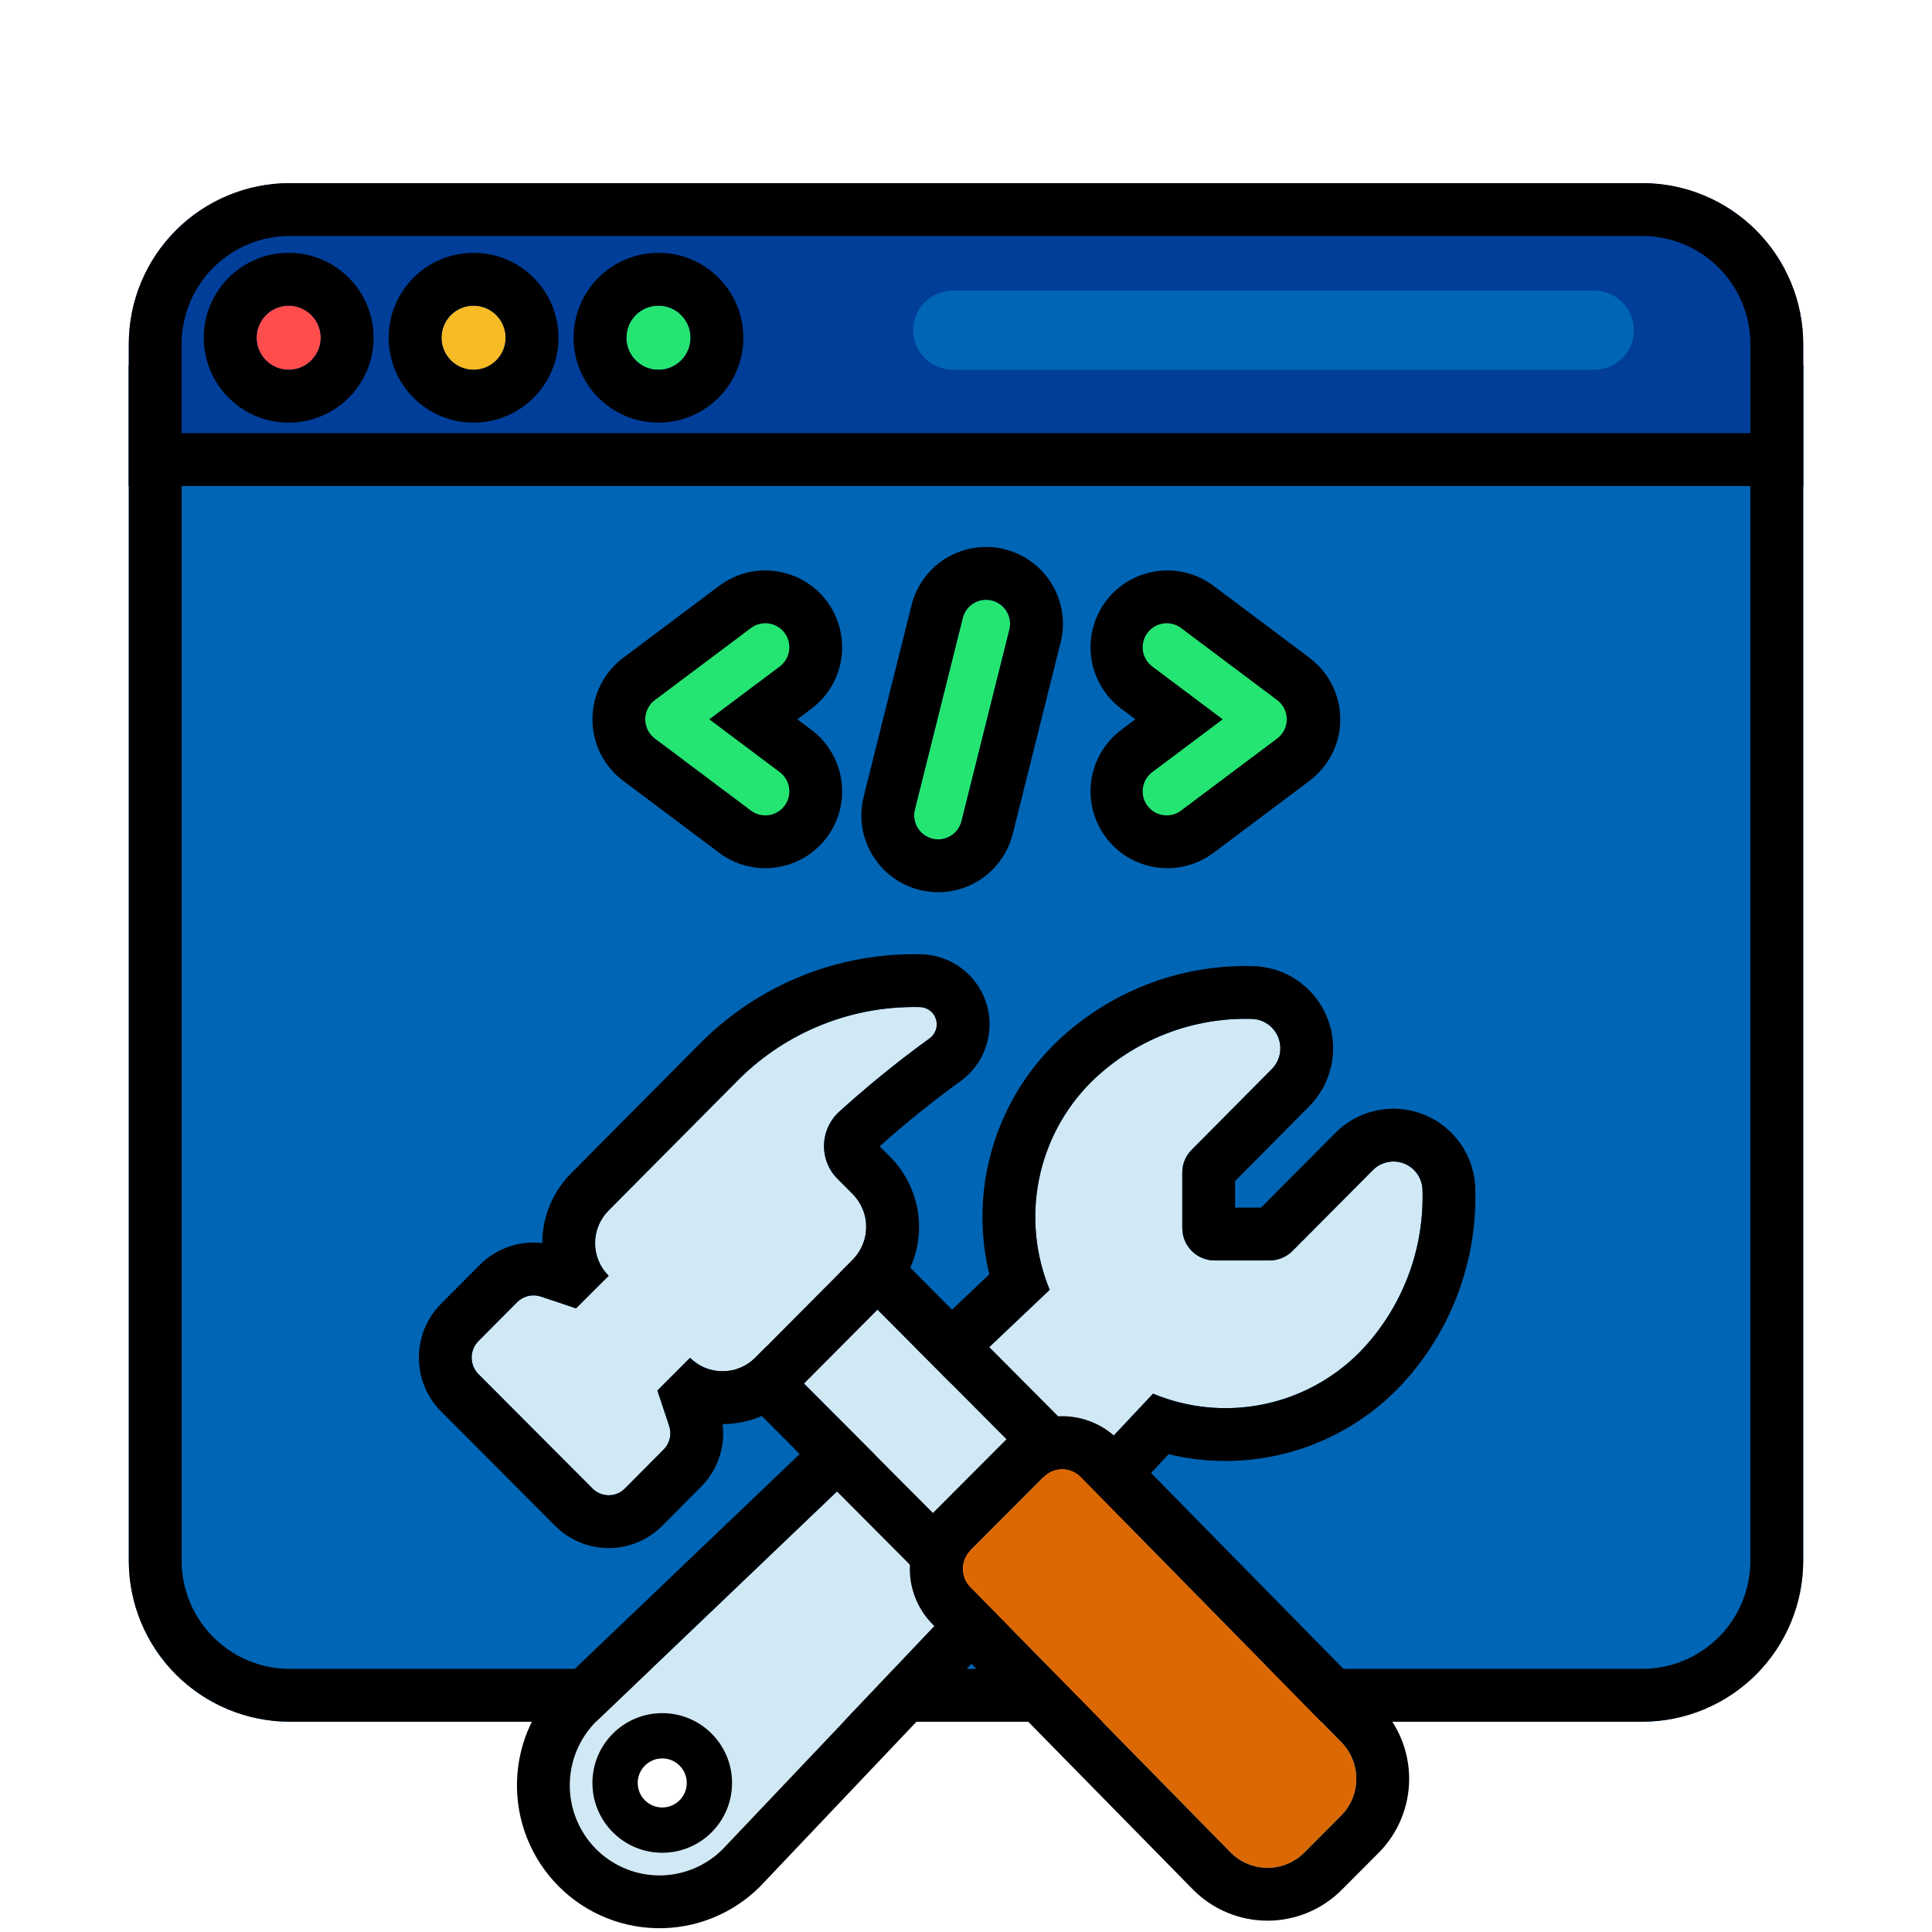 <svg fill="none" height="512" viewBox="0 0 512 512" width="512" xmlns="http://www.w3.org/2000/svg"><path d="m0 0h512v512h-512z" fill="#fff"/><path d="m477.866 96.8v316.8c0 11.316-4.495 22.168-12.497 30.17-8.001 8.001-18.854 12.497-30.17 12.497h-358.399c-11.316 0-22.168-4.496-30.17-12.497-8.002-8.002-12.497-18.854-12.497-30.17v-316.8l8.533-8.533h426.667z" fill="#0065b5"/><path clip-rule="evenodd" d="m463.534 102.267h-415.069l-.332.332v311.001c0 7.603 3.02 14.894 8.396 20.27 5.376 5.376 12.668 8.397 20.27 8.397h358.399c7.603 0 14.895-3.021 20.271-8.397s8.396-12.667 8.396-20.27v-311.001zm14.332-5.467v316.8c0 11.316-4.495 22.168-12.497 30.17-8.001 8.001-18.854 12.497-30.17 12.497h-358.399c-11.316 0-22.168-4.496-30.17-12.497-8.002-8.002-12.497-18.854-12.497-30.17v-316.8l8.533-8.533h426.667z" fill="#000" fill-rule="evenodd"/><path d="m285.613 390.588 19.956-21.258c9.186 3.827 19.298 4.824 29.049 2.865 9.752-1.96 18.704-6.788 25.719-13.87 5.559-5.719 9.899-12.515 12.757-19.975 2.857-7.46 4.171-15.427 3.862-23.414-.118-1.485-.661-2.904-1.562-4.087-.902-1.183-2.124-2.079-3.52-2.581-1.396-.501-2.907-.587-4.351-.247-1.443.34-2.758 1.092-3.787 2.165l-21.215 21.321c-1.605 1.608-3.776 2.517-6.043 2.53h-14.605c-2.27-.002-4.446-.908-6.052-2.521-1.605-1.613-2.507-3.8-2.509-6.081v-14.68c-.008-1.13.211-2.25.644-3.293.432-1.044 1.07-1.989 1.874-2.779l21.215-21.378c1.07-1.083 1.8-2.457 2.1-3.953s.156-3.048-.414-4.462c-.57-1.415-1.54-2.63-2.791-3.495-1.251-.866-2.728-1.343-4.246-1.372-7.85-.219-15.663 1.152-22.974 4.032s-13.971 7.208-19.581 12.729c-7.05 7.047-11.856 16.041-13.806 25.839-1.951 9.798-.958 19.958 2.852 29.187l-25.747 24.415-18.382 17.336-75.14 71.771c-2.408 2.165-4.351 4.8-5.71 7.746-1.36 2.945-2.107 6.138-2.197 9.383-.089 3.246.481 6.475 1.676 9.492 1.194 3.016 2.989 5.756 5.274 8.052 2.284 2.296 5.011 4.1 8.013 5.301s6.217 1.774 9.447 1.685 6.408-.84 9.339-2.205c2.932-1.366 5.556-3.317 7.711-5.736l67.208-70.822z" fill="#d1e9f5"/><path clip-rule="evenodd" d="m360.337 358.325c-7.015 7.082-15.967 11.91-25.719 13.87-9.751 1.959-19.863.962-29.049-2.865l-45.892 48.898-67.208 70.822c-2.155 2.419-4.779 4.37-7.711 5.736-2.931 1.365-6.109 2.116-9.339 2.205s-6.445-.484-9.447-1.685-5.729-3.005-8.013-5.301c-2.285-2.296-4.08-5.036-5.274-8.052-1.195-3.017-1.765-6.246-1.676-9.492.09-3.245.837-6.438 2.197-9.383 1.359-2.946 3.302-5.581 5.71-7.746l75.14-71.771 18.382-17.336 25.747-24.415c-3.81-9.229-4.803-19.389-2.852-29.187 1.95-9.798 6.756-18.792 13.806-25.839 5.61-5.521 12.27-9.849 19.581-12.729s15.124-4.251 22.974-4.032c1.518.029 2.995.506 4.246 1.372 1.251.865 2.221 2.08 2.791 3.495.57 1.414.714 2.966.414 4.462s-1.03 2.87-2.1 3.953l-21.215 21.378c-.804.79-1.442 1.735-1.874 2.779-.433 1.043-.652 2.163-.644 3.293v14.68c.002 2.281.904 4.468 2.509 6.081 1.606 1.613 3.782 2.519 6.052 2.521h14.605c2.267-.013 4.438-.922 6.043-2.53l21.215-21.321c1.029-1.073 2.344-1.825 3.787-2.165 1.444-.34 2.955-.254 4.351.247 1.396.502 2.618 1.398 3.52 2.581.901 1.183 1.444 2.602 1.562 4.087.309 7.987-1.005 15.954-3.862 23.414-2.858 7.46-7.198 14.256-12.757 19.975zm-6.594-57.945-19.558 19.657h-6.873v-7.049l19.679-19.831.009-.009c2.998-3.032 5.036-6.874 5.872-11.045s.435-8.497-1.155-12.445-4.304-7.35-7.814-9.778c-3.491-2.415-7.616-3.756-11.865-3.853-9.723-.265-19.397 1.437-28.449 5.002-9.066 3.571-17.319 8.937-24.269 15.775l-.04.039-.039.039c-9.013 9.01-15.149 20.501-17.639 33.008-1.839 9.24-1.628 18.732.569 27.812l-19.339 18.338-.027.026-18.387 17.341-75.037 71.672c-3.744 3.409-6.764 7.534-8.886 12.131-2.155 4.668-3.339 9.726-3.481 14.865-.141 5.139.761 10.254 2.655 15.034 1.893 4.78 4.739 9.126 8.366 12.771 3.628 3.646 7.961 6.513 12.737 8.424s9.892 2.824 15.034 2.682c5.143-.143 10.2-1.337 14.863-3.509 4.589-2.137 8.699-5.176 12.089-8.931l67.102-70.71 25.961-27.666.002-.002 13.889-14.796c9.033 2.191 18.473 2.395 27.664.548 12.487-2.509 23.939-8.689 32.908-17.744l.045-.046.046-.047c6.885-7.082 12.257-15.495 15.792-24.726 3.536-9.229 5.161-19.084 4.778-28.963l-.011-.284-.022-.284c-.331-4.159-1.85-8.14-4.384-11.464-2.534-3.325-5.976-5.852-9.92-7.269-3.945-1.417-8.215-1.661-12.296-.699-4.027.949-7.692 3.029-10.569 5.986z" fill="#000" fill-rule="evenodd"/><path d="m157 472.5c0-10.217 8.283-18.5 18.5-18.5s18.5 8.283 18.5 18.5-8.283 18.5-18.5 18.5-18.5-8.283-18.5-18.5z" fill="#000"/><path d="m169 472.5c0-3.59 2.91-6.5 6.5-6.5s6.5 2.91 6.5 6.5-2.91 6.5-6.5 6.5-6.5-2.91-6.5-6.5z" fill="#fff"/><path d="m215.885 330.324 67.563 67.901-20.542 18.456-65.508-65.758z" fill="#d1e9f5"/><path clip-rule="evenodd" d="m215.361 309.948 88.402 88.845-41.391 37.189-84.235-84.557zm.524 20.376-18.487 20.599 65.508 65.758 20.542-18.456z" fill="#000" fill-rule="evenodd"/><path d="m246.274 275.232c-8.277 5.995-16.222 12.44-23.796 19.306-1.24 1.108-2.243 2.457-2.948 3.964s-1.098 3.142-1.154 4.806c-.057 1.664.223 3.322.824 4.874s1.51 2.966 2.671 4.156l4.137 4.147c2.273 2.307 3.548 5.419 3.548 8.662 0 3.242-1.275 6.354-3.548 8.661l-25.886 26.025c-2.289 2.285-5.389 3.567-8.619 3.567-3.231 0-6.33-1.282-8.62-3.567l-8.667 8.669 3.11 9.373c.367 1.066.428 2.214.177 3.314s-.805 2.107-1.598 2.907l-10.267 10.327c-.562.581-1.235 1.043-1.978 1.358-.743.316-1.542.478-2.349.478s-1.606-.162-2.35-.478c-.743-.315-1.415-.777-1.977-1.358l-30.217-30.297c-1.133-1.162-1.767-2.723-1.767-4.348s.634-3.186 1.767-4.348l10.275-10.327c.805-.811 1.821-1.381 2.931-1.646 1.111-.265 2.274-.214 3.357.146l9.33 3.131 8.647-8.633c-1.14-1.134-2.045-2.484-2.663-3.97-.618-1.487-.936-3.081-.936-4.692 0-1.61.318-3.204.936-4.691s1.523-2.836 2.663-3.97l34.478-34.721c6.299-6.269 13.797-11.198 22.042-14.492 8.246-3.294 17.07-4.884 25.944-4.676.966.018 1.902.343 2.672.929.77.585 1.335 1.4 1.613 2.328s.256 1.92-.065 2.834c-.32.914-.921 1.702-1.717 2.252z" fill="#d1e9f5"/><path clip-rule="evenodd" d="m235.249 267.242c-.685.073-1.369.157-2.051.252-5.256.729-10.418 2.092-15.371 4.071-8.245 3.294-15.743 8.223-22.042 14.492l-34.478 34.721c-1.14 1.134-2.045 2.483-2.663 3.97s-.936 3.081-.936 4.691c0 1.611.318 3.205.936 4.692.607 1.46 1.491 2.788 2.603 3.909.02.02.04.041.06.061l-8.647 8.633-9.33-3.131c-1.083-.36-2.246-.411-3.357-.146-1.11.265-2.126.835-2.931 1.646l-10.275 10.327c-1.133 1.162-1.767 2.723-1.767 4.348s.634 3.186 1.767 4.348l30.217 30.297c.562.581 1.234 1.043 1.977 1.358.744.316 1.543.478 2.35.478s1.606-.162 2.349-.478c.743-.315 1.416-.777 1.978-1.358l10.267-10.327c.793-.8 1.347-1.807 1.598-2.907s.19-2.248-.177-3.314l-3.11-9.373 8.667-8.669.002.002c2.29 2.283 5.388 3.565 8.618 3.565s6.33-1.282 8.619-3.567l25.886-26.025c2.273-2.307 3.548-5.419 3.548-8.661 0-3.243-1.275-6.355-3.548-8.662l-4.137-4.147c-1.161-1.19-2.07-2.604-2.671-4.156s-.881-3.21-.824-4.874c.056-1.664.449-3.299 1.154-4.806s1.708-2.856 2.948-3.964c5.201-4.715 10.577-9.231 16.115-13.54.405-.314.811-.628 1.218-.941 1.231-.947 2.47-1.884 3.717-2.811.016-.011.031-.022.046-.034.896-.665 1.796-1.325 2.7-1.98.796-.55 1.397-1.338 1.717-2.252.321-.914.343-1.906.065-2.834s-.843-1.743-1.613-2.328c-.77-.586-1.706-.911-2.672-.929-1.086-.026-2.172-.024-3.257.004-.091.002-.182.005-.273.008-1.67.05-3.335.164-4.992.341zm8.829-14.35c-10.756-.249-21.451 1.68-31.444 5.672-10 3.994-19.089 9.971-26.725 17.57l-.029.029-34.482 34.725c-2.433 2.43-4.364 5.314-5.682 8.488-1.324 3.185-2.006 6.599-2.008 10.047-2.323-.269-4.687-.132-6.983.416-3.644.869-6.97 2.737-9.608 5.39-.003.003-.006.005-.008.008l-10.317 10.37-.05.051c-3.685 3.78-5.742 8.849-5.742 14.12s2.057 10.34 5.742 14.12l.056.058 30.22 30.3c1.845 1.882 4.045 3.382 6.474 4.413 2.473 1.049 5.132 1.59 7.819 1.59s5.345-.541 7.818-1.59c2.434-1.033 4.637-2.537 6.485-4.423l10.227-10.287.007-.007c2.636-2.659 4.471-6.002 5.304-9.646.519-2.274.635-4.611.353-6.906 6.943 0 13.595-2.757 18.505-7.656l.019-.019 25.929-26.067.023-.024c4.857-4.929 7.575-11.572 7.575-18.487s-2.718-13.558-7.575-18.488l-.031-.03-2.828-2.836c6.795-6.083 13.899-11.811 21.282-17.163 3.15-2.229 5.526-5.384 6.8-9.022 1.298-3.705 1.389-7.725.261-11.485m-17.387-13.231c3.924.083 7.717 1.408 10.838 3.781 3.13 2.38 5.421 5.69 6.549 9.45" fill="#000" fill-rule="evenodd"/><path d="m355.398 481.175-9.743 9.774c-1.281 1.284-2.802 2.303-4.475 2.998-1.674.695-3.468 1.053-5.279 1.053-1.812 0-3.605-.358-5.279-1.053s-3.194-1.714-4.475-2.998l-69.025-70.307c-1.292-1.296-2.018-3.054-2.018-4.887s.726-3.591 2.018-4.887l19.508-19.555c1.292-1.288 3.04-2.01 4.861-2.01 1.822 0 3.57.722 4.862 2.01l69.045 70.306c1.281 1.284 2.298 2.808 2.991 4.486.694 1.678 1.05 3.476 1.05 5.292s-.356 3.614-1.05 5.292c-.693 1.677-1.71 3.202-2.991 4.486z" fill="#dc6803"/><path clip-rule="evenodd" d="m355.57 500.833-.002.001c-2.579 2.587-5.643 4.64-9.018 6.042s-6.994 2.124-10.649 2.124-7.274-.722-10.649-2.124-6.439-3.455-9.018-6.042l-.039-.038-69.034-70.317c-3.883-3.919-6.057-9.213-6.057-14.724 0-5.534 2.192-10.848 6.105-14.773l19.524-19.571.015-.015c3.912-3.899 9.212-6.093 14.743-6.093 5.532 0 10.831 2.194 14.744 6.093l.053.053 69.066 70.327c2.558 2.576 4.587 5.627 5.974 8.981 1.394 3.375 2.111 6.99 2.111 10.64s-.717 7.265-2.111 10.64c-1.395 3.374-3.44 6.442-6.02 9.027zm-.172-19.658c1.281-1.284 2.298-2.809 2.991-4.486.694-1.678 1.05-3.476 1.05-5.292s-.356-3.614-1.05-5.292c-.693-1.678-1.71-3.202-2.991-4.486l-69.045-70.306c-1.292-1.288-3.04-2.01-4.862-2.01-1.821 0-3.569.722-4.861 2.01l-19.508 19.555c-1.292 1.296-2.018 3.054-2.018 4.887s.726 3.591 2.018 4.887l69.025 70.307c1.281 1.284 2.801 2.303 4.475 2.998s3.467 1.053 5.279 1.053c1.811 0 3.605-.358 5.279-1.053 1.673-.695 3.194-1.714 4.475-2.998z" fill="#000" fill-rule="evenodd"/><path clip-rule="evenodd" d="m215.037 193.425c3.419 2.565 5.945 6.14 7.219 10.219 1.274 4.08 1.233 8.457-.119 12.511-1.351 4.055-3.944 7.582-7.412 10.081-3.464 2.497-7.626 3.841-11.896 3.843-4.414.005-8.709-1.426-12.237-4.078-.005-.004-.01-.008-.014-.011l-25.433-19.074c-2.529-1.897-4.581-4.357-5.995-7.184-1.414-2.828-2.15-5.946-2.15-9.107 0-3.162.736-6.28 2.15-9.107 1.414-2.828 3.466-5.287 5.995-7.184l25.455-19.091c2.14-1.605 4.574-2.772 7.165-3.436 2.59-.664 5.286-.811 7.933-.432 2.648.378 5.195 1.274 7.496 2.636 2.301 1.363 4.311 3.165 5.915 5.304 1.605 2.14 2.772 4.574 3.436 7.165.664 2.59.811 5.286.432 7.933-.378 2.648-1.274 5.195-2.636 7.496s-3.165 4.311-5.304 5.915l-3.733 2.801z" fill="#000" fill-rule="evenodd"/><path d="m202.818 216.079c-1.377.003-2.718-.444-3.818-1.272l-25.455-19.091c-.79-.593-1.431-1.362-1.873-2.245-.442-.884-.672-1.858-.672-2.846s.23-1.963.672-2.846c.442-.884 1.083-1.653 1.873-2.245l25.455-19.091c.669-.502 1.43-.867 2.239-1.074.81-.207 1.652-.253 2.479-.135.828.118 1.624.398 2.343.824s1.347.989 1.848 1.657c.502.669.867 1.43 1.074 2.239.207.81.253 1.652.135 2.48-.118.827-.398 1.623-.824 2.342s-.989 1.347-1.657 1.849l-18.665 14 18.665 14c1.068.801 1.857 1.918 2.256 3.193.398 1.275.385 2.643-.037 3.91-.423 1.267-1.233 2.369-2.317 3.15-1.083.781-2.385 1.201-3.721 1.201z" fill="#25e572"/><path clip-rule="evenodd" d="m297.146 193.425c-3.419 2.565-5.944 6.14-7.218 10.219-1.275 4.08-1.233 8.457.118 12.511 1.352 4.055 3.945 7.582 7.412 10.081 3.465 2.497 7.626 3.841 11.897 3.843 4.413.005 8.709-1.426 12.237-4.078.004-.004.009-.008.014-.011l25.432-19.074c2.529-1.897 4.582-4.357 5.996-7.184 1.414-2.828 2.15-5.946 2.15-9.107 0-3.162-.736-6.28-2.15-9.107-1.414-2.828-3.467-5.287-5.996-7.184l-25.455-19.091c-2.139-1.605-4.573-2.772-7.164-3.436s-5.286-.811-7.934-.432c-2.647.378-5.194 1.274-7.495 2.636-2.301 1.363-4.311 3.165-5.916 5.304-1.604 2.14-2.772 4.574-3.435 7.165-.664 2.59-.811 5.286-.433 7.933.378 2.648 1.274 5.195 2.637 7.496 1.362 2.301 3.164 4.311 5.303 5.915l3.734 2.801z" fill="#000" fill-rule="evenodd"/><path d="m309.184 216.079c-1.336 0-2.637-.42-3.721-1.201-1.083-.781-1.894-1.883-2.316-3.15s-.435-2.635-.037-3.91 1.187-2.392 2.256-3.193l18.664-14-18.664-14c-1.35-1.013-2.243-2.521-2.482-4.191-.238-1.671.196-3.368 1.209-4.719 1.013-1.35 2.52-2.242 4.191-2.481s3.368.196 4.718 1.209l25.455 19.091c.79.593 1.432 1.361 1.874 2.245.441.883.671 1.858.671 2.846s-.23 1.962-.671 2.846c-.442.883-1.084 1.652-1.874 2.245l-25.455 19.091c-1.1.828-2.441 1.275-3.818 1.272z" fill="#25e572"/><path d="m248.634 222.443c-.522-.001-1.041-.065-1.547-.191-1.637-.409-3.044-1.451-3.913-2.897s-1.127-3.178-.72-4.816l12.728-50.909c.439-1.603 1.489-2.971 2.924-3.81 1.434-.839 3.141-1.084 4.753-.682 1.613.403 3.005 1.42 3.877 2.835s1.156 3.115.791 4.737l-12.727 50.909c-.343 1.377-1.136 2.599-2.254 3.473-1.117.874-2.494 1.349-3.912 1.351z" fill="#25e572"/><path clip-rule="evenodd" d="m248.627 236.443h-.024c-1.649-.004-3.291-.207-4.891-.604l-.009-.002-.008-.002c-5.238-1.309-9.742-4.644-12.522-9.272s-3.609-10.171-2.303-15.409l12.768-51.074.042-.153c1.407-5.13 4.765-9.505 9.356-12.191 4.592-2.686 10.051-3.469 15.212-2.182 5.161 1.288 9.614 4.544 12.405 9.072 2.792 4.527 3.701 9.968 2.533 15.157l-.036.161-12.766 51.063c-.001.003-.001.005-.002.008-1.099 4.4-3.637 8.308-7.21 11.103-3.575 2.797-7.982 4.319-12.52 4.325zm18.9-69.733c.365-1.622.081-3.322-.791-4.737s-2.264-2.433-3.877-2.835c-1.612-.402-3.319-.158-4.753.682-1.433.838-2.482 2.203-2.922 3.804-.001.002-.002.004-.002.006l-12.727 50.909c-.001 0 0 0 0 0-.408 1.637-.149 3.369.719 4.815.869 1.447 2.276 2.489 3.913 2.898.506.125 1.025.19 1.547.191 1.418-.002 2.795-.478 3.912-1.352 1.116-.872 1.909-2.092 2.253-3.466 0-.002.001-.004.001-.006z" fill="#000" fill-rule="evenodd"/><path d="m477.866 91.2v37.6h-443.733v-37.6c0-11.316 4.495-22.168 12.497-30.17 8.002-8.002 18.854-12.497 30.17-12.497h358.399c5.604 0 11.152 1.104 16.328 3.248 5.177 2.144 9.88 5.287 13.842 9.249 3.962 3.962 7.105 8.665 9.249 13.842 2.145 5.177 3.248 10.725 3.248 16.328z" fill="#003e99"/><path clip-rule="evenodd" d="m463.866 114.8v-23.6c0-3.764-.741-7.492-2.182-10.97-1.441-3.478-3.552-6.638-6.214-9.3-2.662-2.662-5.822-4.774-9.3-6.214-3.478-1.441-7.206-2.182-10.971-2.182h-358.399c-7.603 0-14.894 3.02-20.27 8.396-5.376 5.376-8.396 12.668-8.396 20.27v23.6zm14-23.6c0-5.603-1.103-11.151-3.248-16.328-2.144-5.176-5.287-9.88-9.249-13.842-3.962-3.962-8.665-7.105-13.842-9.249-5.176-2.144-10.724-3.248-16.328-3.248h-358.399c-11.316 0-22.168 4.495-30.17 12.497-8.002 8.002-12.497 18.854-12.497 30.17v37.6h443.733z" fill="#000" fill-rule="evenodd"/><path d="m422.389 98h-169.778c-2.814 0-5.513-1.106-7.503-3.075-1.99-1.969-3.108-4.64-3.108-7.425s1.118-5.455 3.108-7.425c1.99-1.969 4.689-3.075 7.503-3.075h169.778c2.814 0 5.513 1.106 7.503 3.075 1.99 1.969 3.108 4.64 3.108 7.425s-1.118 5.455-3.108 7.425c-1.99 1.969-4.689 3.075-7.503 3.075z" fill="#0065b5"/><path d="m68 89.5c0-4.694 3.806-8.5 8.5-8.5s8.5 3.806 8.5 8.5-3.806 8.5-8.5 8.5-8.5-3.806-8.5-8.5z" fill="#ff4d4d"/><path clip-rule="evenodd" d="m76.5 112c-12.426 0-22.5-10.074-22.5-22.5 0-12.426 10.074-22.5 22.5-22.5s22.5 10.074 22.5 22.5c0 12.426-10.074 22.5-22.5 22.5zm0-31c-4.694 0-8.5 3.806-8.5 8.5s3.806 8.5 8.5 8.5 8.5-3.806 8.5-8.5-3.806-8.5-8.5-8.5z" fill="#000" fill-rule="evenodd"/><path d="m117 89.5c0-4.694 3.806-8.5 8.5-8.5s8.5 3.806 8.5 8.5-3.806 8.5-8.5 8.5-8.5-3.806-8.5-8.5z" fill="#f7bb26"/><path clip-rule="evenodd" d="m125.5 112c-12.426 0-22.5-10.074-22.5-22.5 0-12.426 10.074-22.5 22.5-22.5s22.5 10.074 22.5 22.5c0 12.426-10.074 22.5-22.5 22.5zm0-31c-4.694 0-8.5 3.806-8.5 8.5s3.806 8.5 8.5 8.5 8.5-3.806 8.5-8.5-3.806-8.5-8.5-8.5z" fill="#000" fill-rule="evenodd"/><path d="m166 89.5c0-4.694 3.806-8.5 8.5-8.5s8.5 3.806 8.5 8.5-3.806 8.5-8.5 8.5-8.5-3.806-8.5-8.5z" fill="#25e572"/><path clip-rule="evenodd" d="m174.5 112c-12.426 0-22.5-10.074-22.5-22.5 0-12.426 10.074-22.5 22.5-22.5s22.5 10.074 22.5 22.5c0 12.426-10.074 22.5-22.5 22.5zm0-31c-4.694 0-8.5 3.806-8.5 8.5s3.806 8.5 8.5 8.5 8.5-3.806 8.5-8.5-3.806-8.5-8.5-8.5z" fill="#000" fill-rule="evenodd"/></svg>